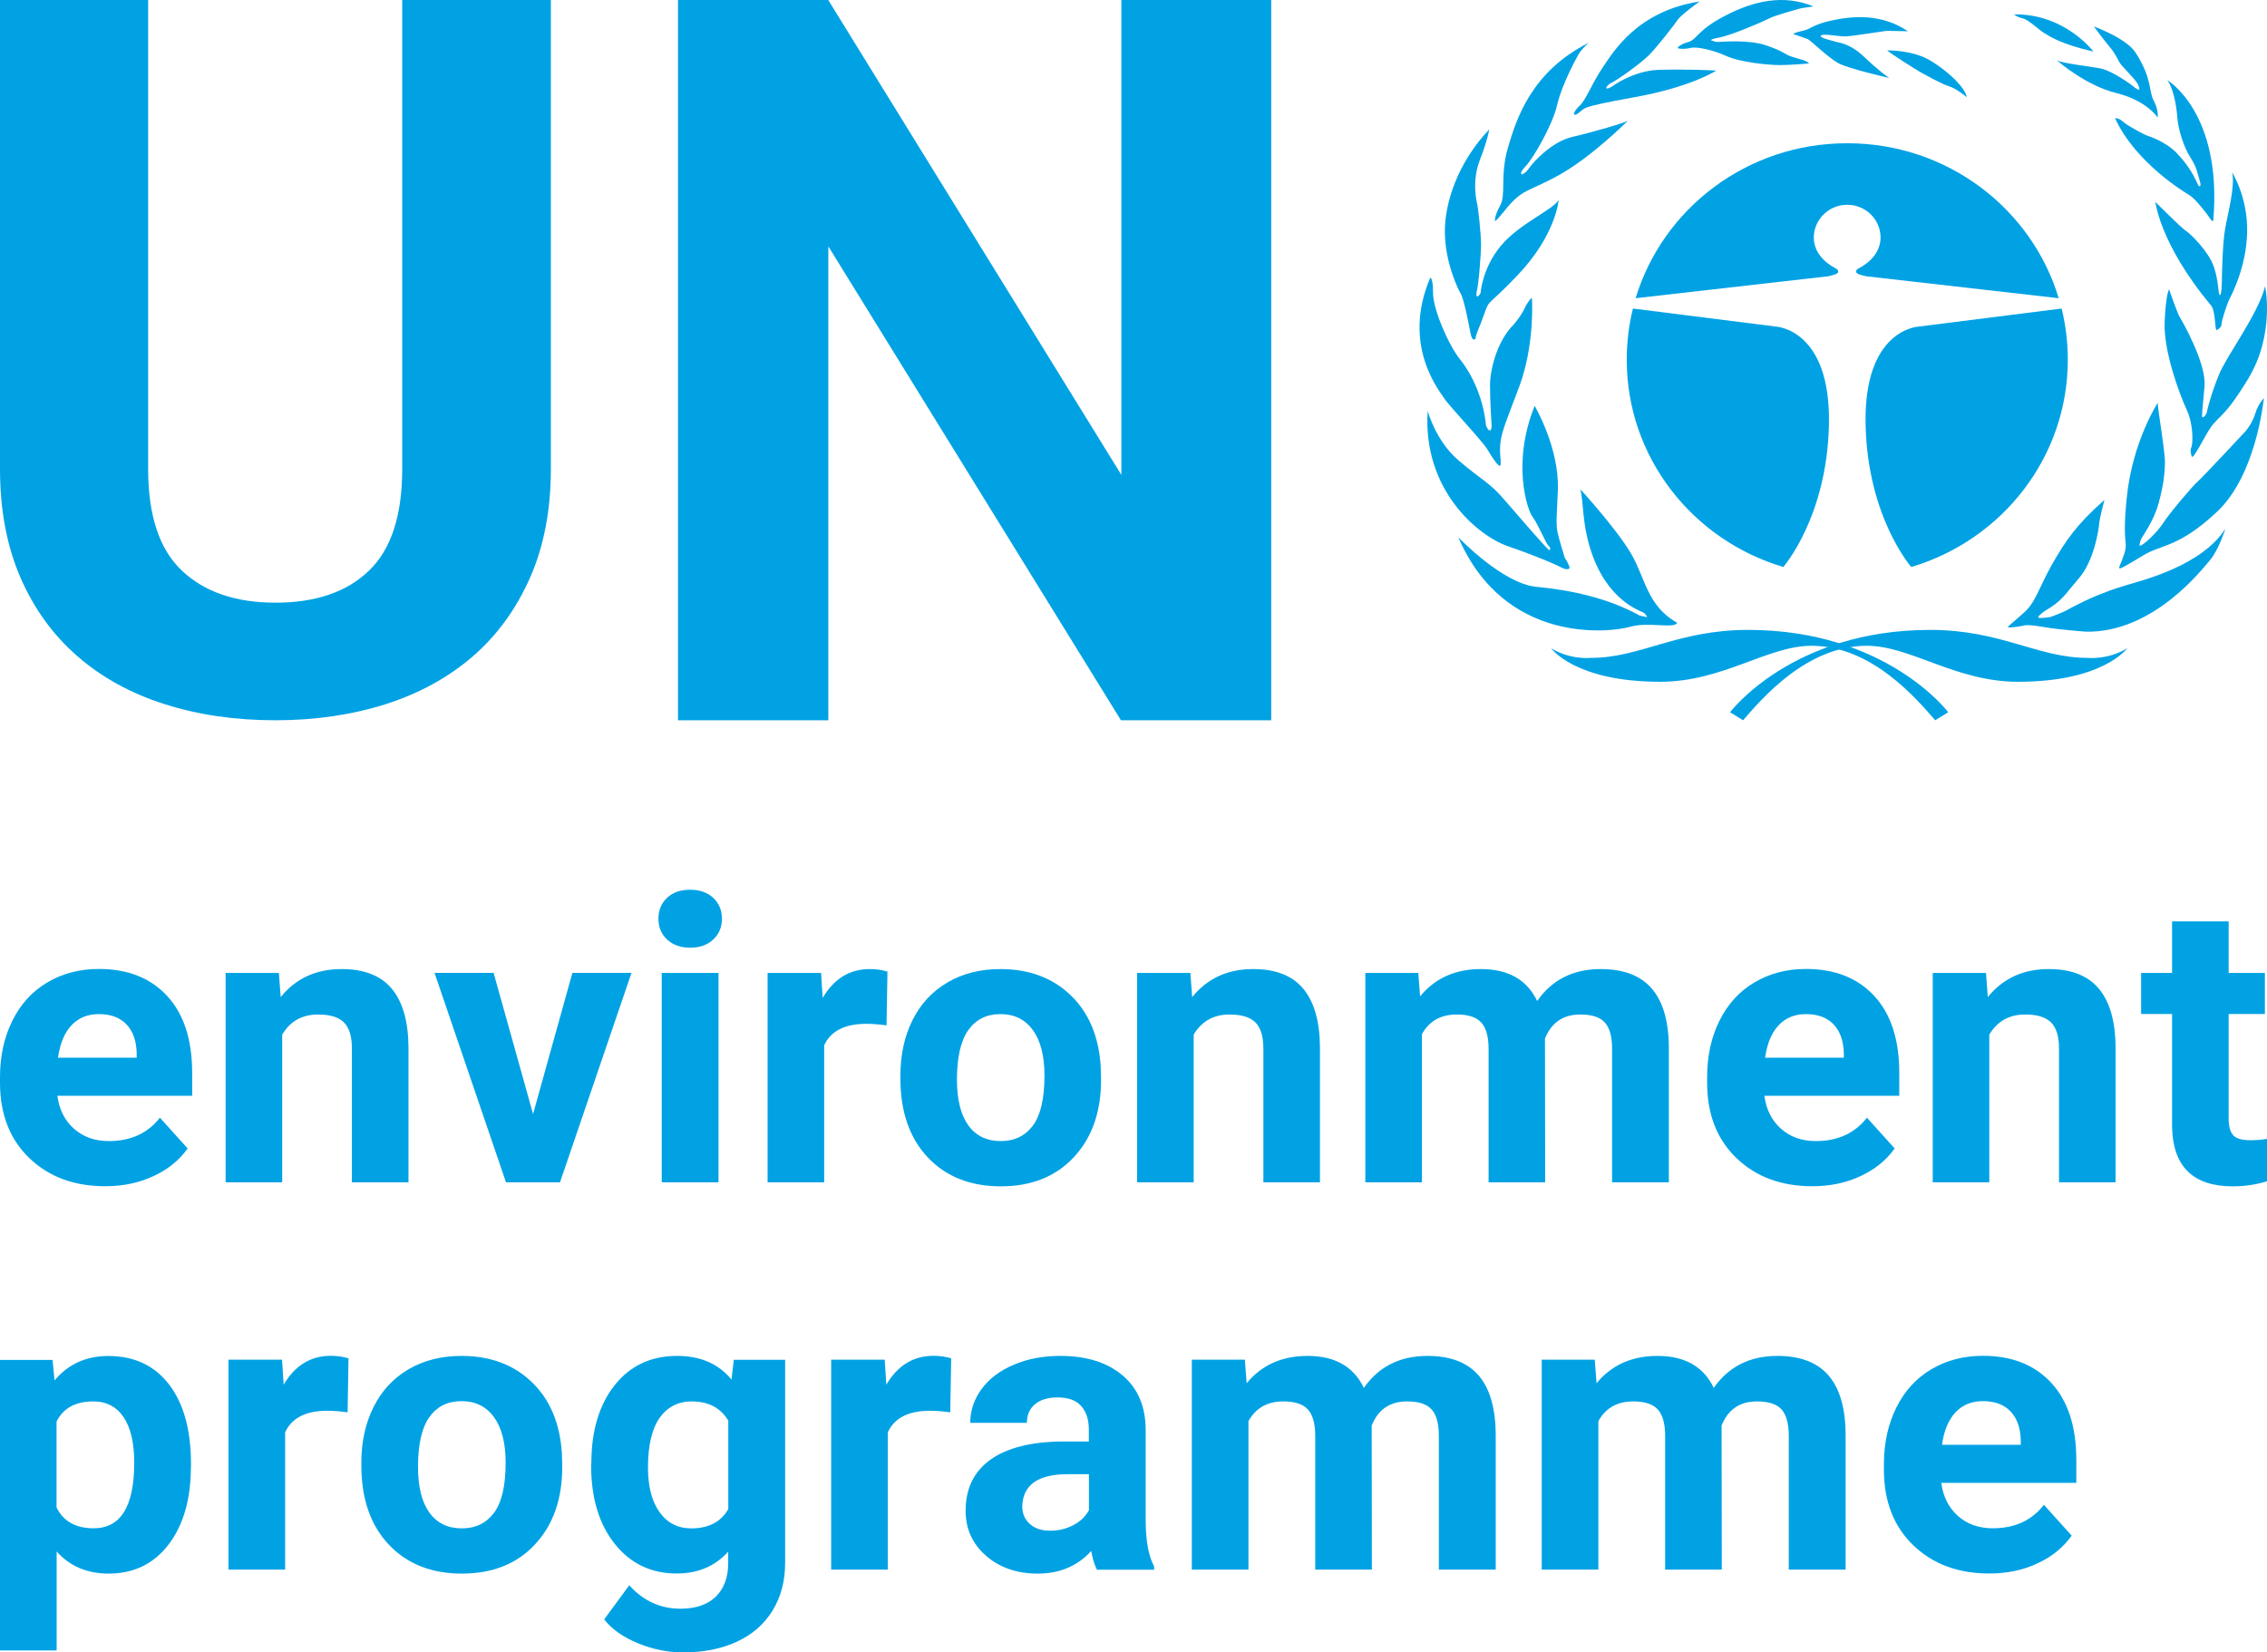 <?xml version="1.0" encoding="UTF-8"?>
<svg width="107px" height="78px" viewBox="0 0 107 78" version="1.1" xmlns="http://www.w3.org/2000/svg" xmlns:xlink="http://www.w3.org/1999/xlink">
    <title>06394D00-23B7-4472-851A-AEE4DE11F6E5</title>
    <g id="Screens" stroke="none" stroke-width="1" fill="none" fill-rule="evenodd">
        <g id="200_About" transform="translate(-500, -2801)" fill="#00A2E4" fill-rule="nonzero">
            <g id="Group-10" transform="translate(100, 2779)">
                <g id="Group-4" transform="translate(312, 0)">
                    <g id="unep" transform="translate(88, 22)">
                        <path d="M84.17,26.764 C79.894,25.495 76.781,21.594 76.781,16.981 C76.781,16.147 76.881,15.337 77.072,14.564 L83.826,15.417 C83.826,15.417 86.419,15.529 86.324,20.039 C86.234,24.413 84.17,26.764 84.17,26.764 Z" id="Path"></path>
                        <path d="M90.209,26.764 C94.485,25.495 97.598,21.594 97.598,16.981 C97.598,16.147 97.497,15.337 97.307,14.564 L90.552,15.417 C90.552,15.417 87.959,15.529 88.054,20.039 C88.145,24.413 90.209,26.764 90.209,26.764 Z" id="Path"></path>
                        <path d="M87.187,9.666 C88.054,9.666 88.76,10.359 88.76,11.211 C88.76,11.876 88.293,12.373 87.73,12.668 C87.664,12.705 87.597,12.733 87.611,12.841 C87.625,12.949 87.95,13.01 88.088,13.042 L97.169,14.077 C95.896,9.848 91.911,6.762 87.192,6.762 L87.177,6.762 C82.458,6.762 78.478,9.848 77.2,14.077 L86.281,13.042 C86.419,13.01 86.744,12.953 86.758,12.841 C86.772,12.738 86.705,12.705 86.639,12.668 C86.076,12.373 85.609,11.876 85.609,11.211 C85.614,10.359 86.319,9.666 87.187,9.666 L87.187,9.666 Z" id="Path"></path>
                        <path d="M91.339,34 L91.954,33.621 C91.954,33.621 89.036,29.734 82.506,29.734 C79.164,29.734 77.434,31.054 75.094,31.054 C75.094,31.054 74.135,31.167 73.211,30.6 C73.211,30.6 74.326,32.183 78.359,32.183 C81.314,32.183 83.431,30.483 85.504,30.483 C88.34,30.488 90.452,32.979 91.339,34 Z" id="Path"></path>
                        <path d="M82.272,34 L81.657,33.621 C81.657,33.621 84.575,29.734 91.105,29.734 C94.447,29.734 96.177,31.054 98.518,31.054 C98.518,31.054 99.476,31.167 100.4,30.6 C100.4,30.6 99.285,32.183 95.252,32.183 C92.297,32.183 90.18,30.483 88.107,30.483 C85.271,30.488 83.154,32.979 82.272,34 Z" id="Path"></path>
                        <path d="M79.16,29.396 C79.045,29.696 77.796,29.34 76.953,29.584 C76.009,29.86 71.018,30.45 68.83,25.359 C68.83,25.359 70.904,27.546 72.519,27.701 C74.131,27.851 75.899,28.23 77.396,29.059 L77.744,29.134 C77.744,29.134 77.696,28.984 77.553,28.909 C77.358,28.806 75.804,28.31 75.055,25.889 C74.669,24.643 74.75,23.739 74.593,23.097 C74.593,23.097 76.285,24.947 76.976,26.118 C77.663,27.284 77.739,28.605 79.16,29.396 Z" id="Path"></path>
                        <path d="M74.073,26.83 C73.95,26.952 73.63,26.755 73.516,26.699 C73.401,26.643 72.572,26.268 71.151,25.776 C69.75,25.284 67.138,23.116 67.386,19.398 C67.386,19.398 67.753,20.793 68.825,21.72 C69.903,22.643 70.284,22.76 70.937,23.514 C71.59,24.268 73.068,25.987 73.125,25.968 C73.182,25.949 73.201,25.856 73.087,25.762 C72.972,25.668 72.586,24.722 72.338,24.404 C72.09,24.086 71.342,21.875 72.434,19.159 C72.434,19.159 73.606,21.14 73.53,23.14 C73.454,25.139 73.358,24.666 73.854,26.329 C73.859,26.319 74.131,26.774 74.073,26.83 Z" id="Path"></path>
                        <path d="M70.808,21.983 C70.737,22.053 70.441,21.622 70.212,21.229 C69.984,20.831 68.368,19.135 68.158,18.793 C67.948,18.452 66.142,16.302 67.505,13.113 C67.505,13.113 67.638,13.075 67.638,13.829 C67.638,14.583 68.349,16.264 68.925,16.981 C69.502,17.698 70.022,18.85 70.136,20.077 C70.136,20.077 70.212,20.301 70.308,20.32 C70.403,20.339 70.403,20.095 70.403,20.095 C70.403,20.095 70.327,18.962 70.327,18.189 C70.327,17.417 70.675,16.096 71.423,15.342 C71.423,15.342 71.771,14.963 71.981,14.513 C71.981,14.513 72.114,14.213 72.305,14.059 C72.305,14.059 72.458,16.227 71.709,18.245 C70.961,20.264 70.713,20.606 70.827,21.697 C70.827,21.697 70.846,21.941 70.808,21.983 Z" id="Path"></path>
                        <path d="M69.54,16.016 C69.464,16.016 69.407,15.754 69.369,15.543 C69.331,15.337 69.102,14.129 68.944,13.862 C68.792,13.6 68.215,12.391 68.196,10.977 C68.177,9.563 68.83,7.638 70.289,6.111 C70.289,6.111 70.231,6.565 69.845,7.563 C69.459,8.565 69.693,9.507 69.731,9.675 C69.769,9.844 69.903,11.015 69.903,11.562 C69.903,11.998 69.788,13.487 69.693,13.787 C69.693,13.787 69.655,13.993 69.731,13.993 C69.807,13.993 69.883,13.824 69.883,13.824 C69.883,13.824 69.96,12.654 70.842,11.6 C71.723,10.542 73.32,9.9 73.568,9.432 C73.568,9.432 73.454,11.094 71.59,13.033 C69.931,14.766 70.417,13.881 69.879,15.295 C69.879,15.295 69.65,15.824 69.65,15.937 C69.655,16.058 69.54,16.016 69.54,16.016 Z" id="Path"></path>
                        <path d="M70.56,10.434 C70.56,10.434 70.522,10.209 70.808,9.699 C71.094,9.188 70.789,8.284 71.175,6.964 C71.561,5.643 72.272,3.381 74.979,2.023 C74.979,2.023 74.712,2.266 74.574,2.458 C74.441,2.646 73.711,4.004 73.497,4.95 C73.287,5.891 72.362,7.479 72.019,7.835 C71.671,8.195 71.828,8.233 71.828,8.233 C71.828,8.233 72,8.195 72.176,7.933 C72.348,7.671 73.235,6.687 74.212,6.462 C75.189,6.238 76.748,5.783 76.843,5.69 C76.843,5.69 75.151,7.39 73.597,8.256 C72.043,9.122 71.866,8.86 70.946,10.031 C70.942,10.017 70.637,10.434 70.56,10.434 Z" id="Path"></path>
                        <path d="M74.283,5.395 C74.283,5.395 74.283,5.245 74.569,4.978 C74.855,4.716 75.146,3.919 75.647,3.184 C76.147,2.449 77.277,0.524 80.218,0.07 C80.218,0.07 79.336,0.711 79.198,0.917 C79.064,1.123 78.201,2.238 77.815,2.617 C77.429,2.997 76.338,3.788 75.971,3.957 C75.971,3.957 75.78,4.107 75.818,4.163 C75.856,4.219 76.047,4.107 76.047,4.107 C76.047,4.107 77.067,3.334 78.292,3.297 C79.522,3.259 80.809,3.315 81,3.334 C81,3.334 79.846,4.107 77.1,4.598 C74.355,5.09 74.874,5.109 74.45,5.371 C74.455,5.376 74.359,5.451 74.283,5.395 Z" id="Path"></path>
                        <path d="M79.179,2.266 C79.179,2.266 79.236,2.116 79.679,1.985 C80.123,1.854 80.084,1.437 81.429,0.739 C82.773,0.042 84.174,-0.282 85.595,0.304 C85.595,0.304 84.999,0.379 84.904,0.416 C84.808,0.454 83.788,0.716 83.502,0.871 C83.216,1.02 81.734,1.662 81.138,1.774 C80.542,1.887 80.833,1.924 80.833,1.924 C80.833,1.924 80.966,1.981 81.081,1.981 C81.195,1.981 82.52,1.849 83.383,2.149 C84.246,2.449 84.227,2.566 84.575,2.678 C84.923,2.791 85.323,2.866 85.38,2.997 C85.38,2.997 84.517,3.072 83.998,3.072 C83.478,3.072 82.115,2.941 81.462,2.636 C80.809,2.336 80.061,2.201 79.813,2.257 C79.565,2.322 79.26,2.322 79.179,2.266 Z" id="Path"></path>
                        <path d="M84.637,1.606 C84.637,1.606 84.694,1.531 85.08,1.456 C85.466,1.381 85.561,1.156 86.462,0.964 C87.363,0.772 88.765,0.604 90.052,1.475 C90.052,1.475 89.265,1.456 89.094,1.456 C88.922,1.456 87.425,1.718 87.077,1.718 C86.729,1.718 86.038,1.568 85.943,1.681 C85.847,1.793 86.577,1.943 86.691,1.981 C86.806,2.018 87.325,2.055 87.978,2.678 C88.631,3.301 89.094,3.638 89.17,3.681 C89.17,3.681 87.249,3.245 86.767,2.983 C86.286,2.72 85.461,1.906 85.328,1.849 C85.19,1.793 84.637,1.606 84.637,1.606 Z" id="Path"></path>
                        <path d="M89.07,2.379 C89.07,2.379 90.281,2.341 91.162,2.889 C92.044,3.437 92.754,4.154 92.831,4.589 C92.831,4.589 92.33,4.172 92.006,4.079 C91.677,3.985 90.757,3.474 90.567,3.362 C90.376,3.25 89.26,2.547 89.07,2.379 Z" id="Path"></path>
                        <path d="M94.757,29.602 C94.757,29.602 94.928,29.434 95.505,28.942 C96.082,28.45 96.234,27.734 96.868,26.619 C97.502,25.505 98.041,24.732 99.328,23.598 C99.328,23.598 99.099,24.446 99.08,24.713 C99.061,24.975 98.851,26.451 98.122,27.298 C97.393,28.146 97.354,28.338 96.511,28.844 C96.511,28.844 96.182,29.069 96.206,29.143 C96.225,29.218 96.782,29.125 96.782,29.125 C96.782,29.125 97.397,28.9 97.588,28.783 C97.779,28.67 98.646,28.235 98.989,28.104 C99.337,27.973 99.623,27.842 100.391,27.612 C101.158,27.387 103.942,26.689 105.038,24.952 C105.038,24.952 104.714,25.973 104.309,26.441 C103.904,26.914 101.621,29.874 98.451,29.818 C98.451,29.818 97.202,29.724 96.549,29.612 C95.896,29.499 95.667,29.499 95.572,29.518 C95.467,29.546 94.852,29.659 94.757,29.602 Z" id="Path"></path>
                        <path d="M101.84,19.018 C101.84,19.018 100.648,20.849 100.381,23.491 C100.114,26.132 100.572,25.341 100.133,26.511 C100.133,26.511 99.981,26.811 100.038,26.83 C100.095,26.849 100.324,26.718 101.173,26.207 C102.016,25.697 102.846,25.846 104.648,24.151 C106.454,22.451 106.816,19.074 106.855,18.793 C106.855,18.793 106.588,19.056 106.449,19.51 C106.316,19.964 106.025,20.32 105.968,20.376 C105.911,20.433 103.952,22.545 103.723,22.737 C103.494,22.924 102.34,24.301 102.093,24.699 C101.845,25.097 101.115,25.814 100.977,25.757 C100.977,25.757 100.996,25.589 101.053,25.458 C101.111,25.327 101.649,24.61 101.878,23.776 C102.107,22.947 102.164,22.437 102.183,21.908 C102.207,21.379 101.859,19.435 101.84,19.018 Z" id="Path"></path>
                        <path d="M103.456,21.566 C103.456,21.566 103.337,21.29 103.437,21.093 C103.494,20.981 103.551,20.072 103.208,19.337 C102.865,18.601 102.112,16.564 102.169,15.206 C102.226,13.848 102.379,13.661 102.379,13.661 C102.379,13.661 102.765,14.775 102.879,14.963 C102.994,15.15 104.147,17.15 104.052,18.245 C103.956,19.341 103.899,19.679 103.956,19.697 C104.014,19.716 104.147,19.566 104.166,19.435 C104.185,19.304 104.376,18.55 104.743,17.66 C105.11,16.775 106.588,14.813 106.912,13.511 C106.912,13.511 107.393,15.773 106.106,17.89 C104.819,20.002 104.686,19.529 104.147,20.493 C103.608,21.454 103.532,21.566 103.456,21.566 Z" id="Path"></path>
                        <path d="M104.624,15.585 C104.528,15.567 104.586,14.7 104.357,14.415 C104.128,14.134 102.15,11.829 101.726,9.53 C101.726,9.53 102.974,10.776 103.184,10.907 C103.394,11.038 104.242,11.867 104.49,12.588 C104.738,13.305 104.681,13.909 104.776,13.928 C104.872,13.946 104.872,13.136 104.872,13.136 C104.872,13.136 104.891,11.553 105.024,10.794 C105.158,10.04 105.506,8.776 105.353,8.134 C105.353,8.134 106.101,9.305 106.063,10.963 C106.025,12.626 105.315,13.946 105.22,14.134 C105.124,14.321 104.853,15.136 104.853,15.304 C104.857,15.473 104.624,15.585 104.624,15.585 Z" id="Path"></path>
                        <path d="M102.283,3.774 C102.283,3.774 104.876,5.282 104.471,10.34 C104.471,10.34 104.471,10.565 104.319,10.321 C104.166,10.078 103.608,9.38 103.361,9.226 C103.113,9.076 100.806,7.699 99.828,5.582 C99.828,5.582 99.981,5.544 100.214,5.751 C100.443,5.957 101.154,6.317 101.273,6.373 C101.387,6.43 102.193,6.636 102.789,7.277 C103.384,7.919 103.594,8.392 103.766,8.767 C103.766,8.767 103.937,8.898 103.823,8.523 C103.709,8.144 103.689,7.9 103.38,7.427 C103.075,6.954 102.803,6.106 102.765,5.521 C102.727,4.945 102.55,4.074 102.283,3.774 Z" id="Path"></path>
                        <path d="M101.84,5.549 C101.84,5.549 101.897,5.207 101.649,4.739 C101.401,4.266 101.597,3.741 100.806,2.496 C100.362,1.798 98.827,1.25 98.827,1.25 C98.827,1.25 99.271,1.854 99.557,2.191 C99.843,2.533 99.943,2.777 100.038,2.945 C100.133,3.114 100.667,3.62 100.863,3.905 C100.901,3.962 100.977,4.111 100.977,4.205 C100.977,4.299 100.767,4.149 100.71,4.093 C100.653,4.036 99.714,3.339 99.118,3.226 C98.522,3.114 97.388,3.001 97.083,2.847 C97.083,2.847 98.427,4.036 99.886,4.392 C101.339,4.753 101.84,5.549 101.84,5.549 Z" id="Path"></path>
                        <path d="M98.808,2.435 C98.808,2.435 97.464,0.641 95.062,0.679 C95.062,0.679 95.195,0.81 95.467,0.866 C95.734,0.922 96.215,1.395 96.463,1.545 C96.716,1.7 97.23,2.074 98.808,2.435 Z" id="Path"></path>
                        <path d="M26,0 L26,22.135 C26,24.071 25.674,25.778 25.021,27.261 C24.368,28.743 23.469,29.983 22.32,30.979 C21.17,31.975 19.798,32.728 18.209,33.238 C16.614,33.743 14.883,34 13,34 C11.103,34 9.362,33.747 7.768,33.238 C6.174,32.733 4.806,31.98 3.657,30.979 C2.507,29.983 1.608,28.739 0.965,27.261 C0.322,25.778 0,24.071 0,22.135 L0,0 L6.992,0 L6.992,22.135 C6.992,24.333 7.522,25.933 8.586,26.938 C9.651,27.944 11.122,28.449 13,28.449 C14.897,28.449 16.368,27.948 17.414,26.938 C18.464,25.933 18.984,24.333 18.984,22.135 L18.984,0 L26,0 Z" id="Path"></path>
                        <polygon id="Path" points="60 34 52.908 34 39.097 11.63 39.097 34 32 34 32 0 39.092 0 52.927 22.417 52.927 0 60 0"></polygon>
                        <path d="M4.963,55.995 C3.498,55.995 2.302,55.551 1.38,54.662 C0.458,53.773 0,52.586 0,51.106 L0,50.849 C0,49.855 0.194,48.97 0.581,48.187 C0.969,47.403 1.517,46.798 2.231,46.376 C2.94,45.955 3.753,45.739 4.665,45.739 C6.031,45.739 7.109,46.166 7.893,47.018 C8.678,47.87 9.07,49.08 9.07,50.647 L9.07,51.724 L2.708,51.724 C2.793,52.371 3.053,52.888 3.488,53.278 C3.923,53.667 4.471,53.864 5.138,53.864 C6.168,53.864 6.972,53.498 7.548,52.76 L8.858,54.213 C8.456,54.772 7.917,55.212 7.232,55.523 C6.551,55.84 5.795,55.995 4.963,55.995 Z M4.66,47.87 C4.131,47.87 3.701,48.049 3.37,48.402 C3.039,48.759 2.831,49.264 2.737,49.928 L6.452,49.928 L6.452,49.717 C6.438,49.131 6.277,48.677 5.97,48.356 C5.662,48.031 5.228,47.87 4.66,47.87 Z" id="Shape"></path>
                        <path d="M13.163,45.927 L13.249,47.068 C13.962,46.184 14.922,45.744 16.122,45.744 C17.181,45.744 17.97,46.051 18.486,46.665 C19.001,47.279 19.27,48.2 19.28,49.424 L19.28,55.812 L16.609,55.812 L16.609,49.488 C16.609,48.929 16.486,48.521 16.24,48.269 C15.995,48.017 15.583,47.889 15.012,47.889 C14.26,47.889 13.698,48.205 13.319,48.837 L13.319,55.812 L10.649,55.812 L10.649,45.927 L13.163,45.927 Z" id="Path"></path>
                        <polygon id="Path" points="25.16 52.586 27.017 45.923 29.806 45.923 26.431 55.812 23.883 55.812 20.509 45.923 23.297 45.923"></polygon>
                        <path d="M31.077,43.366 C31.077,42.972 31.21,42.642 31.479,42.385 C31.748,42.128 32.112,42 32.575,42 C33.029,42 33.393,42.128 33.667,42.385 C33.937,42.642 34.074,42.967 34.074,43.366 C34.074,43.769 33.937,44.094 33.663,44.351 C33.388,44.608 33.025,44.736 32.575,44.736 C32.126,44.736 31.763,44.608 31.488,44.351 C31.214,44.099 31.077,43.769 31.077,43.366 Z M33.913,55.812 L31.233,55.812 L31.233,45.927 L33.913,45.927 L33.913,55.812 Z" id="Shape"></path>
                        <path d="M41.844,48.402 C41.48,48.352 41.159,48.329 40.885,48.329 C39.873,48.329 39.212,48.668 38.9,49.341 L38.9,55.812 L36.229,55.812 L36.229,45.927 L38.753,45.927 L38.829,47.105 C39.363,46.198 40.105,45.744 41.055,45.744 C41.353,45.744 41.627,45.785 41.887,45.863 L41.844,48.402 Z" id="Path"></path>
                        <path d="M42.497,50.78 C42.497,49.8 42.686,48.924 43.068,48.159 C43.451,47.389 44,46.798 44.718,46.376 C45.436,45.955 46.268,45.744 47.218,45.744 C48.565,45.744 49.667,46.152 50.522,46.968 C51.378,47.783 51.85,48.892 51.95,50.295 L51.969,50.973 C51.969,52.49 51.538,53.709 50.683,54.625 C49.827,55.542 48.679,56 47.237,56 C45.796,56 44.647,55.542 43.787,54.63 C42.927,53.718 42.497,52.471 42.497,50.9 L42.497,50.78 L42.497,50.78 Z M45.167,50.964 C45.167,51.903 45.347,52.623 45.701,53.118 C46.06,53.617 46.571,53.864 47.237,53.864 C47.885,53.864 48.391,53.617 48.755,53.127 C49.118,52.636 49.298,51.848 49.298,50.771 C49.298,49.85 49.118,49.135 48.755,48.631 C48.391,48.127 47.88,47.87 47.218,47.87 C46.566,47.87 46.06,48.122 45.701,48.627 C45.347,49.131 45.167,49.91 45.167,50.964 Z" id="Shape"></path>
                        <path d="M56.185,45.927 L56.27,47.068 C56.983,46.184 57.943,45.744 59.144,45.744 C60.202,45.744 60.992,46.051 61.507,46.665 C62.022,47.279 62.291,48.2 62.301,49.424 L62.301,55.812 L59.63,55.812 L59.63,49.488 C59.63,48.929 59.507,48.521 59.262,48.269 C59.016,48.017 58.605,47.889 58.033,47.889 C57.281,47.889 56.719,48.205 56.341,48.837 L56.341,55.812 L53.67,55.812 L53.67,45.927 L56.185,45.927 Z" id="Path"></path>
                        <path d="M66.942,45.927 L67.027,47.032 C67.736,46.17 68.696,45.744 69.901,45.744 C71.187,45.744 72.071,46.248 72.553,47.252 C73.252,46.248 74.254,45.744 75.554,45.744 C76.637,45.744 77.445,46.056 77.974,46.679 C78.504,47.302 78.768,48.242 78.768,49.497 L78.768,55.812 L76.088,55.812 L76.088,49.506 C76.088,48.947 75.98,48.535 75.757,48.278 C75.535,48.017 75.143,47.889 74.585,47.889 C73.786,47.889 73.229,48.264 72.921,49.021 L72.931,55.812 L70.26,55.812 L70.26,49.516 C70.26,48.943 70.147,48.53 69.92,48.274 C69.693,48.017 69.306,47.889 68.757,47.889 C68.001,47.889 67.453,48.2 67.113,48.819 L67.113,55.812 L64.442,55.812 L64.442,45.927 L66.942,45.927 Z" id="Path"></path>
                        <path d="M85.537,55.995 C84.071,55.995 82.876,55.551 81.954,54.662 C81.032,53.773 80.574,52.586 80.574,51.106 L80.574,50.849 C80.574,49.855 80.768,48.97 81.155,48.187 C81.543,47.403 82.091,46.798 82.805,46.376 C83.514,45.955 84.327,45.739 85.239,45.739 C86.605,45.739 87.683,46.166 88.467,47.018 C89.252,47.87 89.644,49.08 89.644,50.647 L89.644,51.724 L83.277,51.724 C83.362,52.371 83.622,52.888 84.057,53.278 C84.492,53.667 85.04,53.864 85.707,53.864 C86.737,53.864 87.541,53.498 88.117,52.76 L89.427,54.213 C89.025,54.772 88.486,55.212 87.801,55.523 C87.13,55.84 86.369,55.995 85.537,55.995 Z M85.234,47.87 C84.705,47.87 84.275,48.049 83.944,48.402 C83.613,48.759 83.405,49.264 83.31,49.928 L87.026,49.928 L87.026,49.717 C87.011,49.131 86.851,48.677 86.543,48.356 C86.236,48.031 85.801,47.87 85.234,47.87 Z" id="Shape"></path>
                        <path d="M93.737,45.927 L93.822,47.068 C94.536,46.184 95.496,45.744 96.696,45.744 C97.755,45.744 98.544,46.051 99.059,46.665 C99.575,47.279 99.844,48.2 99.853,49.424 L99.853,55.812 L97.183,55.812 L97.183,49.488 C97.183,48.929 97.06,48.521 96.814,48.269 C96.568,48.017 96.157,47.889 95.585,47.889 C94.834,47.889 94.271,48.205 93.893,48.837 L93.893,55.812 L91.223,55.812 L91.223,45.927 L93.737,45.927 Z" id="Path"></path>
                        <path d="M105.19,43.494 L105.19,45.927 L106.901,45.927 L106.901,47.866 L105.19,47.866 L105.19,52.801 C105.19,53.168 105.261,53.429 105.402,53.585 C105.544,53.745 105.814,53.823 106.215,53.823 C106.508,53.823 106.773,53.8 107,53.759 L107,55.762 C106.475,55.922 105.937,56 105.384,56 C103.512,56 102.557,55.065 102.519,53.195 L102.519,47.866 L101.059,47.866 L101.059,45.927 L102.519,45.927 L102.519,43.494 L105.19,43.494 L105.19,43.494 Z" id="Path"></path>
                        <path d="M9.01,69.235 C9.01,70.759 8.66,71.985 7.96,72.903 C7.259,73.822 6.313,74.281 5.125,74.281 C4.112,74.281 3.294,73.932 2.674,73.238 L2.674,77.908 L0,77.908 L0,64.193 L2.48,64.193 L2.574,65.162 C3.223,64.39 4.065,64.009 5.111,64.009 C6.346,64.009 7.302,64.464 7.988,65.364 C8.674,66.268 9.015,67.513 9.015,69.101 L9.015,69.235 L9.01,69.235 Z M6.336,69.042 C6.336,68.119 6.171,67.407 5.84,66.907 C5.508,66.406 5.03,66.153 4.401,66.153 C3.563,66.153 2.986,66.47 2.669,67.104 L2.669,71.163 C2.996,71.815 3.578,72.141 4.415,72.141 C5.698,72.146 6.336,71.108 6.336,69.042 Z" id="Shape"></path>
                        <path d="M16.407,66.668 C16.042,66.617 15.721,66.594 15.446,66.594 C14.433,66.594 13.771,66.934 13.458,67.609 L13.458,74.092 L10.785,74.092 L10.785,64.184 L13.312,64.184 L13.388,65.364 C13.922,64.455 14.665,64 15.616,64 C15.915,64 16.189,64.041 16.449,64.119 L16.407,66.668 Z" id="Path"></path>
                        <path d="M17.055,69.051 C17.055,68.068 17.244,67.191 17.628,66.424 C18.011,65.653 18.56,65.061 19.279,64.638 C19.998,64.216 20.831,64.005 21.783,64.005 C23.131,64.005 24.234,64.413 25.09,65.231 C25.947,66.048 26.42,67.159 26.519,68.564 L26.538,69.244 C26.538,70.764 26.108,71.985 25.251,72.903 C24.395,73.822 23.245,74.281 21.801,74.281 C20.358,74.281 19.208,73.822 18.347,72.908 C17.486,71.994 17.055,70.745 17.055,69.17 L17.055,69.051 L17.055,69.051 Z M19.729,69.239 C19.729,70.18 19.909,70.901 20.263,71.397 C20.623,71.898 21.134,72.146 21.801,72.146 C22.45,72.146 22.956,71.898 23.32,71.406 C23.685,70.915 23.865,70.125 23.865,69.046 C23.865,68.123 23.685,67.407 23.32,66.902 C22.956,66.397 22.445,66.14 21.783,66.14 C21.129,66.14 20.623,66.392 20.263,66.897 C19.909,67.398 19.729,68.178 19.729,69.239 Z" id="Shape"></path>
                        <path d="M27.911,69.069 C27.911,67.549 28.275,66.323 29.004,65.396 C29.737,64.468 30.722,64.005 31.962,64.005 C33.059,64.005 33.911,64.377 34.526,65.12 L34.635,64.188 L37.058,64.188 L37.058,73.766 C37.058,74.634 36.859,75.387 36.462,76.03 C36.064,76.673 35.506,77.16 34.782,77.495 C34.058,77.83 33.216,78 32.245,78 C31.512,78 30.797,77.853 30.097,77.564 C29.401,77.275 28.871,76.898 28.516,76.443 L29.7,74.832 C30.367,75.571 31.171,75.938 32.122,75.938 C32.832,75.938 33.386,75.75 33.779,75.374 C34.172,74.997 34.37,74.464 34.37,73.776 L34.37,73.243 C33.755,73.932 32.941,74.276 31.938,74.276 C30.736,74.276 29.761,73.812 29.018,72.88 C28.275,71.948 27.901,70.713 27.901,69.175 L27.901,69.069 L27.911,69.069 Z M30.584,69.267 C30.584,70.167 30.764,70.869 31.129,71.379 C31.493,71.888 31.99,72.146 32.629,72.146 C33.443,72.146 34.025,71.843 34.375,71.236 L34.375,67.063 C34.015,66.457 33.443,66.153 32.643,66.153 C32.004,66.153 31.498,66.415 31.129,66.934 C30.769,67.453 30.584,68.234 30.584,69.267 Z" id="Shape"></path>
                        <path d="M44.852,66.668 C44.488,66.617 44.166,66.594 43.892,66.594 C42.879,66.594 42.216,66.934 41.904,67.609 L41.904,74.092 L39.23,74.092 L39.23,64.184 L41.757,64.184 L41.833,65.364 C42.368,64.455 43.111,64 44.062,64 C44.36,64 44.635,64.041 44.895,64.119 L44.852,66.668 Z" id="Path"></path>
                        <path d="M51.775,74.097 C51.652,73.858 51.563,73.564 51.506,73.211 C50.857,73.927 50.015,74.281 48.979,74.281 C47.999,74.281 47.185,74.001 46.542,73.44 C45.898,72.88 45.576,72.169 45.576,71.315 C45.576,70.263 45.969,69.459 46.755,68.899 C47.54,68.339 48.676,68.054 50.162,68.045 L51.392,68.045 L51.392,67.476 C51.392,67.017 51.274,66.649 51.037,66.378 C50.801,66.103 50.427,65.965 49.911,65.965 C49.461,65.965 49.106,66.071 48.851,66.287 C48.595,66.498 48.468,66.792 48.468,67.164 L45.794,67.164 C45.794,66.59 45.974,66.057 46.329,65.57 C46.688,65.079 47.195,64.698 47.848,64.422 C48.501,64.142 49.234,64.005 50.048,64.005 C51.283,64.005 52.263,64.312 52.987,64.928 C53.711,65.543 54.075,66.401 54.075,67.513 L54.075,71.806 C54.08,72.747 54.213,73.459 54.473,73.941 L54.473,74.097 L51.775,74.097 L51.775,74.097 Z M49.566,72.256 C49.958,72.256 50.323,72.169 50.659,71.994 C50.99,71.82 51.236,71.585 51.397,71.292 L51.397,69.588 L50.398,69.588 C49.059,69.588 48.349,70.047 48.259,70.961 L48.25,71.117 C48.25,71.448 48.368,71.719 48.6,71.93 C48.837,72.15 49.159,72.256 49.566,72.256 Z" id="Shape"></path>
                        <path d="M58.756,64.188 L58.841,65.295 C59.551,64.432 60.511,64.005 61.718,64.005 C63.005,64.005 63.89,64.51 64.373,65.515 C65.073,64.51 66.076,64.005 67.378,64.005 C68.461,64.005 69.271,64.317 69.801,64.941 C70.331,65.566 70.596,66.507 70.596,67.765 L70.596,74.092 L67.912,74.092 L67.912,67.774 C67.912,67.214 67.804,66.801 67.581,66.544 C67.359,66.282 66.966,66.153 66.408,66.153 C65.608,66.153 65.049,66.53 64.742,67.288 L64.751,74.092 L62.078,74.092 L62.078,67.784 C62.078,67.21 61.964,66.796 61.737,66.539 C61.51,66.282 61.122,66.153 60.573,66.153 C59.816,66.153 59.267,66.466 58.926,67.086 L58.926,74.092 L56.252,74.092 L56.252,64.184 L58.756,64.184 L58.756,64.188 Z" id="Path"></path>
                        <path d="M75.271,64.188 L75.356,65.295 C76.066,64.432 77.027,64.005 78.233,64.005 C79.521,64.005 80.406,64.51 80.888,65.515 C81.589,64.51 82.592,64.005 83.893,64.005 C84.977,64.005 85.786,64.317 86.316,64.941 C86.846,65.566 87.111,66.507 87.111,67.765 L87.111,74.092 L84.428,74.092 L84.428,67.774 C84.428,67.214 84.319,66.801 84.097,66.544 C83.874,66.282 83.481,66.153 82.923,66.153 C82.123,66.153 81.565,66.53 81.257,67.288 L81.267,74.092 L78.593,74.092 L78.593,67.784 C78.593,67.21 78.48,66.796 78.252,66.539 C78.025,66.282 77.637,66.153 77.088,66.153 C76.331,66.153 75.782,66.466 75.441,67.086 L75.441,74.092 L72.768,74.092 L72.768,64.184 L75.271,64.184 L75.271,64.188 Z" id="Path"></path>
                        <path d="M93.888,74.276 C92.421,74.276 91.223,73.831 90.301,72.94 C89.378,72.049 88.919,70.86 88.919,69.377 L88.919,69.12 C88.919,68.123 89.113,67.237 89.501,66.452 C89.889,65.667 90.438,65.061 91.152,64.638 C91.862,64.216 92.676,64 93.59,64 C94.957,64 96.036,64.427 96.822,65.281 C97.607,66.135 98,67.347 98,68.918 L98,69.997 L91.626,69.997 C91.711,70.644 91.971,71.163 92.406,71.553 C92.842,71.944 93.391,72.141 94.058,72.141 C95.09,72.141 95.894,71.774 96.471,71.034 L97.782,72.49 C97.38,73.05 96.841,73.491 96.154,73.803 C95.482,74.12 94.721,74.276 93.888,74.276 Z M93.585,66.14 C93.055,66.14 92.624,66.319 92.293,66.672 C91.962,67.031 91.753,67.536 91.659,68.201 L95.378,68.201 L95.378,67.99 C95.364,67.402 95.203,66.948 94.896,66.626 C94.588,66.3 94.153,66.14 93.585,66.14 Z" id="Shape"></path>
                    </g>
                </g>
            </g>
        </g>
    </g>
</svg>
